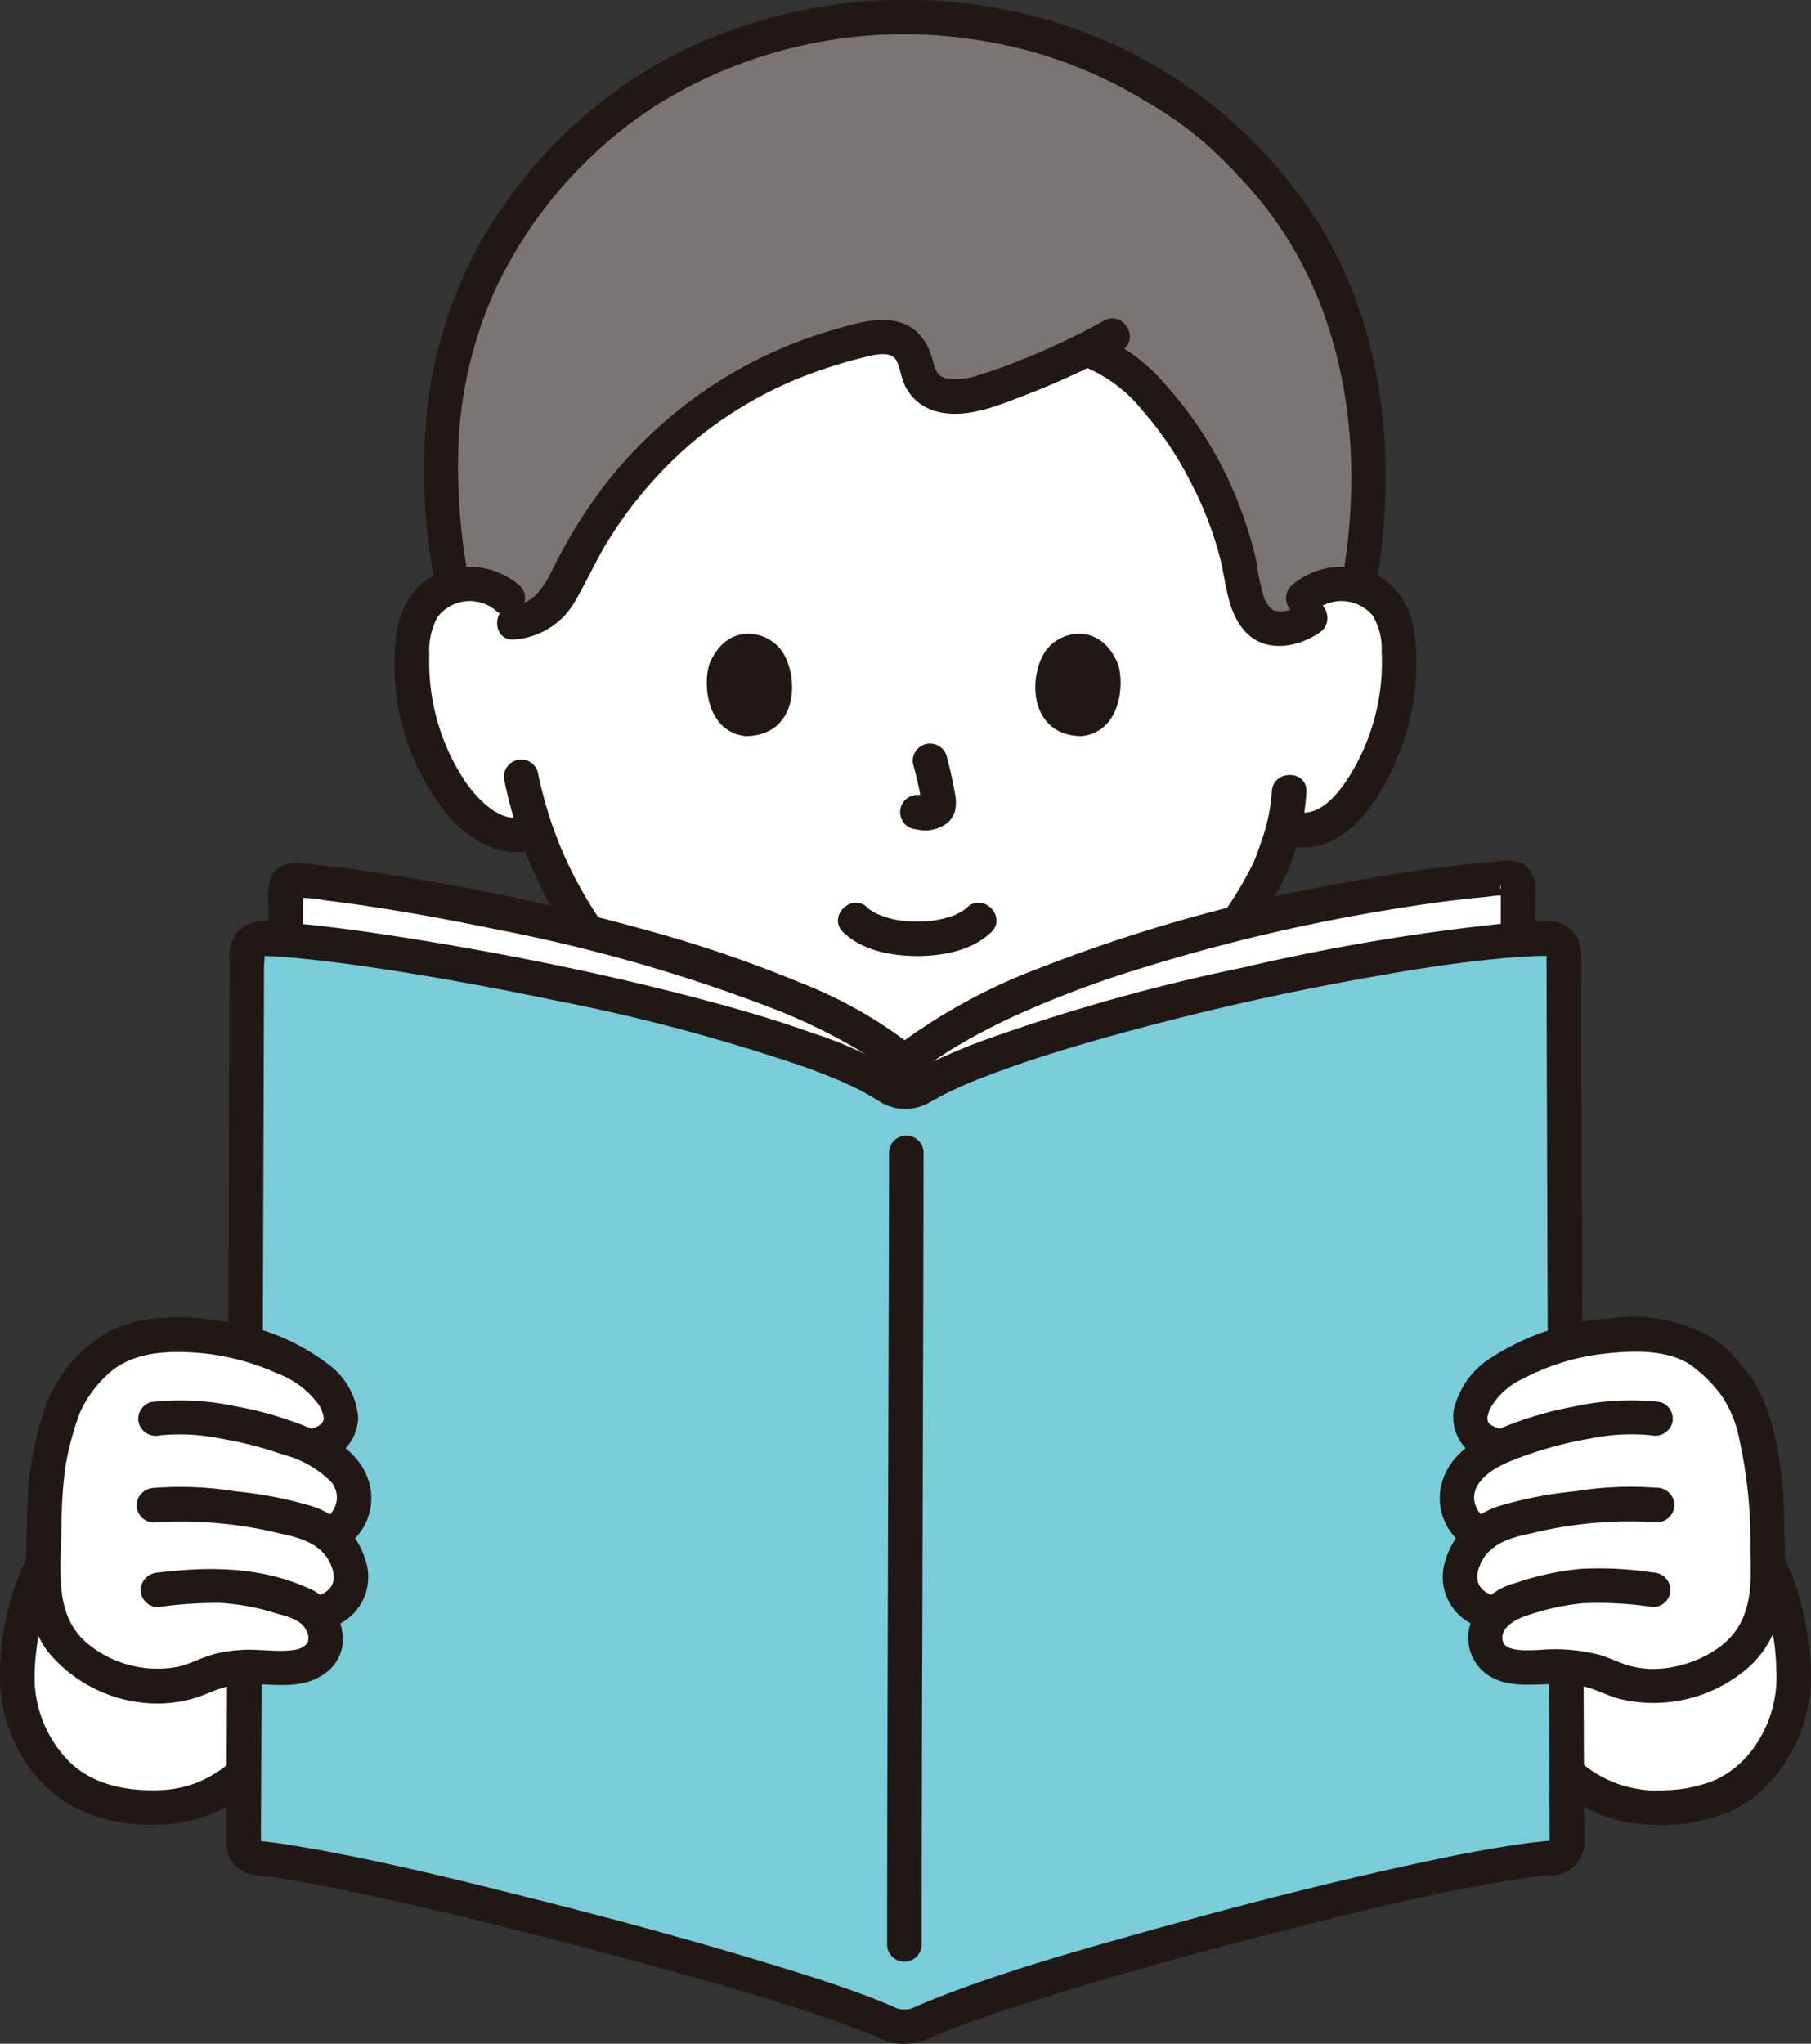 <svg xmlns="http://www.w3.org/2000/svg" width="145.192" height="163.815" viewBox="0 0 145.192 163.815">
  <rect x="0" y="0" width="145.192" height="163.815" fill="#333333" stroke="none"/>
  <g id="_9373_color" data-name="9373_color" transform="translate(-0.001 -0.002)">
    <path id="パス_44569" data-name="パス 44569" d="M128.689,62.86a4.707,4.707,0,0,1,3.767-1.1,4.444,4.444,0,0,1,3.2,2.125,6.278,6.278,0,0,1,.658,2.528,18.832,18.832,0,0,1-1.92,9.984,11.971,11.971,0,0,1-3.1,4.063,3.611,3.611,0,0,1-3.619.846l-.543-.164c-.334,1.312-.773,2.455-.971,3.015-1.216,3.081-8.779,15.068-17.74,16.926L89.666,102.2c-5.891-.78-11.3-4.281-15.765-9.269a33.858,33.858,0,0,1-6.709-11.406l-.8.218c-1.719.462-3.032-.454-4.079-1.289a11.971,11.971,0,0,1-3.1-4.063A18.832,18.832,0,0,1,57.3,66.41a6.278,6.278,0,0,1,.658-2.528,4.444,4.444,0,0,1,3.2-2.125,4.707,4.707,0,0,1,3.767,1.1s.309-27.592,30.83-27.592C129.6,35.269,128.689,62.86,128.689,62.86Z" transform="translate(-24.203 -14.914)" fill="#fff"/>
    <path id="パス_44570" data-name="パス 44570" d="M61.457,34.345A35.262,35.262,0,0,1,76.472,9.2,36.991,36.991,0,0,1,98.416,2.448a38.906,38.906,0,0,1,12.953,2.123,36.82,36.82,0,0,1,5.464,2.45,42.717,42.717,0,0,1,6.256,4.149c.75.65,1.847,1.72,2.573,2.451a34.209,34.209,0,0,1,4.755,6.015,35.9,35.9,0,0,1,5.167,17.383,48.063,48.063,0,0,1-.635,10.208l-.134.808a3.863,3.863,0,0,0-.662-.157,4.707,4.707,0,0,0-3.767,1.1l.616,1.57c-1.453,1.026-2.64,1.165-3.8.553A4.2,4.2,0,0,1,125.6,47.94a31.22,31.22,0,0,0-6.726-14.526c-1.294-1.5-3.547-3.622-5.374-4.185l-.529-.162a61.157,61.157,0,0,1-7.51,3.141c-1.7.582-3.942,1.015-5.182-.066-1.174-1.023-.693-2.878-2.093-3.71a4.739,4.739,0,0,0-3.418-.078c-11.95,2.99-19.149,10.252-23.585,19.469a4.709,4.709,0,0,1-4.086,3.094l-.478-1.938a4.707,4.707,0,0,0-3.767-1.1,3.919,3.919,0,0,0-.673.16l-.134-.808a61.44,61.44,0,0,1-.791-10.211Q61.311,35.649,61.457,34.345Z" transform="translate(-25.903 -1.034)" fill="#7a7473"/>
    <path id="パス_44571" data-name="パス 44571" d="M135.3,46.562c1.616-9.8.616-20.2-4.741-28.767A38.369,38.369,0,0,0,107.392,1.2a41.068,41.068,0,0,0-28.45,3.205,38.35,38.35,0,0,0-15.5,15.011,35.787,35.787,0,0,0-4.1,11.949A45.891,45.891,0,0,0,59.4,44.343c.1.742.194,1.484.315,2.222a1.4,1.4,0,0,0,1.7.967,1.418,1.418,0,0,0,.967-1.7,48.517,48.517,0,0,1-.7-10.6,34.024,34.024,0,0,1,2.885-11.907A35.564,35.564,0,0,1,77.429,8.508a37.451,37.451,0,0,1,25.365-5.372,36.176,36.176,0,0,1,13.855,4.912,30.542,30.542,0,0,1,4.769,3.33,41.9,41.9,0,0,1,4.661,4.86c5.993,7.45,7.867,17.157,6.957,26.507-.1,1.032-.241,2.058-.409,3.082a1.427,1.427,0,0,0,.967,1.7,1.4,1.4,0,0,0,1.7-.967Z" transform="translate(-24.914)" fill="#211715"/>
    <path id="パス_44572" data-name="パス 44572" d="M117.719,44.419a57.832,57.832,0,0,1-6.683,3.157c-1.1.433-2.211.871-3.347,1.194a5.309,5.309,0,0,1-2.639.257c-.756-.189-.866-.742-1.066-1.423a4.564,4.564,0,0,0-1.352-2.374c-1.841-1.514-4.452-.709-6.495-.115A35.694,35.694,0,0,0,77.252,58.172,39.909,39.909,0,0,0,73.991,63.4c-.841,1.605-1.584,3.686-3.591,3.8-1.772.1-1.784,2.873,0,2.77a6.084,6.084,0,0,0,4.963-3.156c.945-1.63,1.7-3.351,2.712-4.95a33.552,33.552,0,0,1,7.111-8.092,32.4,32.4,0,0,1,10.169-5.515c1.05-.352,2.116-.668,3.193-.923.65-.156,1.758-.462,2.327.027.437.375.519,1.367.763,1.962a3.832,3.832,0,0,0,2.3,2.251c2.39.859,5.11-.289,7.329-1.143a63.377,63.377,0,0,0,7.848-3.625c1.562-.86.166-3.253-1.4-2.392Z" transform="translate(-29.209 -18.707)" fill="#211715"/>
    <path id="パス_44573" data-name="パス 44573" d="M150.453,49.157a11.554,11.554,0,0,1,4.386,3.4,26.939,26.939,0,0,1,3.714,5.467,28.812,28.812,0,0,1,2.453,6.194c.536,2.009.537,4.239,1.933,5.9,1.587,1.89,4.253,1.461,6.085.214,1.465-1,.081-3.4-1.4-2.391a2.515,2.515,0,0,1-2.2.645c-.046-.017-.38-.192-.208-.08s-.146-.143-.19-.19a3.136,3.136,0,0,1-.434-.716,15.26,15.26,0,0,1-.61-2.843,29.088,29.088,0,0,0-.866-3.113A31.227,31.227,0,0,0,156.6,50.386a13.816,13.816,0,0,0-5.4-3.9c-1.7-.562-2.424,2.112-.736,2.671Z" transform="translate(-63.224 -19.627)" fill="#211715"/>
    <path id="パス_44574" data-name="パス 44574" d="M180.306,82.219a3.278,3.278,0,0,1,4.572.4,5.118,5.118,0,0,1,.734,2.937,16.879,16.879,0,0,1-.2,3.59,17.267,17.267,0,0,1-2.435,6.44c-.919,1.425-2.405,3.282-4.295,2.759a1.386,1.386,0,0,0-.736,2.671c4.856,1.344,8.056-4.344,9.369-8.144a19.915,19.915,0,0,0,1.073-7.188c-.089-2.406-.651-4.72-2.81-6.08a6.14,6.14,0,0,0-7.229.654,1.4,1.4,0,0,0,0,1.959,1.414,1.414,0,0,0,1.959,0Z" transform="translate(-74.841 -33.294)" fill="#211715"/>
    <path id="パス_44575" data-name="パス 44575" d="M162.687,108.978a14.364,14.364,0,0,1-.826,3.94c-.139.422-.289.842-.44,1.26-.042.115-.088.226-.128.339.154-.445,0-.02-.047.088a28.617,28.617,0,0,1-2.112,3.636,35.963,35.963,0,0,1-8.208,9.032,16.524,16.524,0,0,1-6.354,3.083c-1.742.375-1,3.045.736,2.671,4.6-.988,8.515-4.155,11.639-7.531a39.848,39.848,0,0,0,6.579-9.254,18.5,18.5,0,0,0,1.933-7.262c.065-1.783-2.705-1.78-2.77,0Z" transform="translate(-60.72 -45.523)" fill="#211715"/>
    <path id="パス_44576" data-name="パス 44576" d="M64.872,80.262a6.156,6.156,0,0,0-6.574-1c-2.28,1.019-3.2,3.165-3.411,5.526A19.132,19.132,0,0,0,59.043,98.58c1.667,1.941,4.051,3.5,6.694,2.882,1.735-.4,1-3.078-.736-2.671-1.839.431-3.639-1.558-4.562-2.91A17.27,17.27,0,0,1,57.6,85.816a5.8,5.8,0,0,1,.631-3.026,3.254,3.254,0,0,1,4.685-.57,1.421,1.421,0,0,0,1.959,0,1.4,1.4,0,0,0,0-1.959Z" transform="translate(-23.18 -33.295)" fill="#211715"/>
    <path id="パス_44577" data-name="パス 44577" d="M70.063,107.252c1.947,9.551,8.181,18.578,16.781,23.3a22.881,22.881,0,0,0,7.859,2.683,1.432,1.432,0,0,0,1.7-.967,1.4,1.4,0,0,0-.967-1.7,23.368,23.368,0,0,1-12.222-5.98,33.283,33.283,0,0,1-8.594-11.913,32.844,32.844,0,0,1-1.889-6.16,1.385,1.385,0,0,0-2.671.736Z" transform="translate(-29.609 -44.615)" fill="#211715"/>
    <path id="パス_44578" data-name="パス 44578" d="M116.829,127.731c1.515,1.484,3.9,1.923,5.94,1.922s4.425-.438,5.944-1.922c1.276-1.249-.683-3.207-1.959-1.959-.058.058-.327.264-.126.123s-.158.1-.231.148c-.128.079-.261.152-.4.219-.091.046-.183.088-.275.13.173-.08.115-.045-.028.005a7.893,7.893,0,0,1-2.926.485,7.574,7.574,0,0,1-2.873-.465c-.051-.018-.394-.173-.081-.025-.077-.036-.155-.07-.231-.108-.15-.074-.3-.153-.44-.241a3.171,3.171,0,0,1-.317-.215c.018-.034.279.245.08.058-.039-.037-.08-.073-.119-.111-1.275-1.248-3.235.709-1.959,1.959Z" transform="translate(-49.234 -53.021)" fill="#211715"/>
    <path id="パス_44579" data-name="パス 44579" d="M126.123,105.014a28.843,28.843,0,0,1,.676,3.1l-.05-.368a1.856,1.856,0,0,1,.012.427l.05-.368a1.038,1.038,0,0,1-.047.192l.14-.331a.8.8,0,0,1-.068.123l.216-.28a.635.635,0,0,1-.1.1l.28-.216a2.076,2.076,0,0,1-.245.13l.331-.14a1.8,1.8,0,0,1-.413.121l.368-.05a1.645,1.645,0,0,1-.388,0l.368.05c-.146-.021-.289-.058-.436-.076a1.533,1.533,0,0,0-1.068.14,1.385,1.385,0,0,0-.5,1.9,1.327,1.327,0,0,0,.828.635c.315.042.62.123.941.137a2.972,2.972,0,0,0,1.364-.321,1.925,1.925,0,0,0,1.08-1.274,3.283,3.283,0,0,0-.015-1.394c-.169-1-.4-1.986-.656-2.964a1.385,1.385,0,0,0-2.671.738Z" transform="translate(-52.89 -43.669)" fill="#211715"/>
    <path id="パス_44580" data-name="パス 44580" d="M98.383,90.492c-.506,1.642-.176,5.42,2.935,5.741,4.112-.025,4.328-4.592,2.947-6.739C103.131,87.736,99.8,87,98.383,90.492Z" transform="translate(-41.525 -37.226)" fill="#211715"/>
    <path id="パス_44581" data-name="パス 44581" d="M150.478,90.492c.506,1.642.176,5.42-2.935,5.741-4.112-.025-4.328-4.592-2.947-6.739C145.73,87.736,149.065,87,150.478,90.492Z" transform="translate(-60.828 -37.226)" fill="#211715"/>
    <path id="パス_44582" data-name="パス 44582" d="M20.607,225.734a9.423,9.423,0,0,0-2.629.471,9.55,9.55,0,0,1-8.905-.083c-3.965-1.908-4.591-4.868-4.6-8.252L4.3,217.8a22.4,22.4,0,0,0-1.878,9.377,10.409,10.409,0,0,0,2.9,6.844c2,2.319,5.357,3.02,8.179,2.966a10.3,10.3,0,0,0,7.066-2.747C20.582,231.834,20.594,228.944,20.607,225.734Z" transform="translate(-1.012 -92.11)" fill="#fff"/>
    <path id="パス_44583" data-name="パス 44583" d="M235.262,221.6a21.259,21.259,0,0,1,.547,5.367,10.409,10.409,0,0,1-2.9,6.844c-2,2.319-5.357,3.02-8.179,2.966a10.312,10.312,0,0,1-7.1-2.77c-.012-2.405-.023-5.289-.036-8.491a9.48,9.48,0,0,1,2.661.474,9.55,9.55,0,0,0,8.905-.083c4.1-1.974,4.631-5.073,4.6-8.6A14.334,14.334,0,0,1,235.262,221.6Z" transform="translate(-92.024 -91.899)" fill="#fff"/>
    <path id="パス_44584" data-name="パス 44584" d="M21.435,225.011a3.169,3.169,0,0,1,.073,1.278A9.345,9.345,0,0,1,21,228.236a13.535,13.535,0,0,1-1.633,3.154,1.881,1.881,0,0,1-.278.366,5.131,5.131,0,0,1-.371.38,10.4,10.4,0,0,1-1.874,1.342,8.728,8.728,0,0,1-4,1.1c-2.8.12-5.776-.483-7.672-2.691a9.62,9.62,0,0,1-2.4-6.365,20.261,20.261,0,0,1,.438-3.929,14.935,14.935,0,0,1,1.28-4.107c.839-1.573-1.552-2.973-2.391-1.4a21.208,21.208,0,0,0-2.09,9.035,12.416,12.416,0,0,0,2.748,8.172c2.3,2.873,5.732,4.044,9.341,4.067a12.514,12.514,0,0,0,5.232-1.03,10.88,10.88,0,0,0,3.8-2.712,15.045,15.045,0,0,0,2.41-4.292,8.159,8.159,0,0,0,.57-5.053,1.386,1.386,0,0,0-2.671.736Z" transform="translate(0 -91.093)" fill="#211715"/>
    <path id="パス_44585" data-name="パス 44585" d="M209.7,224.276a7.706,7.706,0,0,0,.375,4.518,16.167,16.167,0,0,0,1.974,4,11.359,11.359,0,0,0,8.346,4.523c3.463.3,7.491-.523,9.934-3.166a12.811,12.811,0,0,0,3.469-8.276,20.582,20.582,0,0,0-.455-4.622,17.608,17.608,0,0,0-1.634-5.161c-.839-1.574-3.232-.173-2.391,1.4a18.277,18.277,0,0,1,1.7,7.347,9.72,9.72,0,0,1-1.823,6.376,7.791,7.791,0,0,1-3.1,2.565,11.071,11.071,0,0,1-3.982.808,9.319,9.319,0,0,1-7.394-2.828,12.334,12.334,0,0,1-1.777-3.164,11.3,11.3,0,0,1-.6-2.043,3.405,3.405,0,0,1,.029-1.537,1.386,1.386,0,0,0-2.671-.736Z" transform="translate(-88.611 -91.094)" fill="#211715"/>
    <path id="パス_44586" data-name="パス 44586" d="M85.633,142.271c-8.421-5.644-41.608-11.73-50.371-11.931a1.135,1.135,0,0,0-1.163,1.135c-.02,10.435-.194,61.33-.254,71.434a1.147,1.147,0,0,0,1.028,1.132c8.228.686,42.923,9.669,50.774,13.3a3.22,3.22,0,0,0,2.394-.008c7.829-3.688,42.289-12.848,50.855-13.3a1.133,1.133,0,0,0,1.053-1.128c-.058-10.125-.235-61.041-.254-71.443a1.114,1.114,0,0,0-1.109-1.114c-9.957-.072-41.694,6.7-50.558,12A2.446,2.446,0,0,1,85.633,142.271Z" transform="translate(-14.313 -55.121)" fill="#78cdd8"/>
    <path id="パス_44587" data-name="パス 44587" d="M40.317,122.109c6.826.346,38.642,5.71,48.971,14.527,11-8.9,37.754-14.087,48.583-14.731a.588.588,0,0,1,.62.589v4.379c-11.981.83-39.8,7-48,11.91A2.449,2.449,0,0,1,88.1,138.7c-7.889-5.287-37.511-10.965-48.426-11.824v-.027c0-1.206.018-3.18.028-4.165a.584.584,0,0,1,.618-.578Z" transform="translate(-16.777 -51.554)" fill="#fff"/>
    <path id="パス_44588" data-name="パス 44588" d="M40.037,125.848q0-1.122.012-2.244,0-.468.009-.937c0-.173.014-.35,0-.523-.028-.529.167-.017-.256.179l-.7.189a12.783,12.783,0,0,1,2.758.21q.4.047.808.1l.429.054c.09.012.571.076.246.032q1.039.14,2.072.3c3.361.509,6.706,1.124,10.033,1.817a130.817,130.817,0,0,1,22.8,6.564,50.134,50.134,0,0,1,5.039,2.38c.772.424,1.529.874,2.263,1.361.324.215.643.437.955.668l.2.15c.328.247-.206-.168.11.086q.234.189.462.382a1.437,1.437,0,0,0,1.959,0,31.435,31.435,0,0,1,3.475-2.349c1.409-.83,2.868-1.574,4.351-2.262a83.593,83.593,0,0,1,10-3.783,146.78,146.78,0,0,1,21.141-4.923c1.683-.267,3.026-.458,4.651-.646q1.072-.125,2.149-.223a10.618,10.618,0,0,1,2.035-.115l-.7-.189c-.5-.235-.215-.918-.26-.422-.014.159,0,.327,0,.486v3.731a1.386,1.386,0,0,0,2.77,0v-3.786a2.579,2.579,0,0,0-.661-2.1c-.75-.693-1.821-.484-2.747-.4-3.588.3-7.16.834-10.7,1.466a127.615,127.615,0,0,0-25.7,7.069,46.33,46.33,0,0,0-11.753,6.5h1.959a35.634,35.634,0,0,0-9.328-5.354A101.937,101.937,0,0,0,67.6,125.11a176.1,176.1,0,0,0-23.231-4.833c-1.408-.194-2.818-.379-4.235-.5-1.03-.085-2.065-.033-2.622,1.016a5.212,5.212,0,0,0-.236,2.33c-.009.908-.016,1.817-.016,2.725a1.386,1.386,0,0,0,2.77,0Z" transform="translate(-15.758 -50.55)" fill="#211715"/>
    <path id="パス_44589" data-name="パス 44589" d="M85.318,140.055a31.365,31.365,0,0,0-6.84-3.137c-3.174-1.138-6.426-2.067-9.689-2.915-7.207-1.875-14.525-3.364-21.872-4.559-3-.488-6.005-.93-9.025-1.244-1.039-.108-2.085-.2-3.131-.247a2.857,2.857,0,0,0-2.428.843,3.128,3.128,0,0,0-.635,2.225q-.014,6.97-.04,13.941-.032,10.321-.069,20.642-.036,10.4-.077,20.794-.028,7.2-.062,14.4c0,.335-.016.673-.005,1.009a2.577,2.577,0,0,0,2.044,2.554c.483.1,1,.112,1.486.173.231.028-.327-.048.058.008l.313.045q.4.061.811.126c2.645.429,5.272.985,7.888,1.562,6.968,1.537,13.889,3.3,20.77,5.182,5.835,1.6,11.725,3.207,17.387,5.356q.331.125.659.255l.328.132c.063.026.435.181.22.09-.187-.079.289.128.395.173a5.021,5.021,0,0,0,1.6.451,5.236,5.236,0,0,0,2.725-.583l.253-.111.15-.065c.164-.071-.267.11-.1.042.223-.091.446-.183.669-.272,2.395-.948,4.851-1.746,7.306-2.52,6.8-2.144,13.694-4.026,20.61-5.771,6.044-1.522,12.145-3.042,18.317-3.962l.357-.052c.137-.02.446-.058.122-.018.244-.032.488-.063.732-.09.422-.048.844-.075,1.266-.113a2.578,2.578,0,0,0,2.5-2.421c.023-.36,0-.726,0-1.087q-.017-2.964-.028-5.928-.039-9.176-.072-18.348-.04-10.73-.076-21.46-.03-9.1-.058-18.209-.009-2.9-.016-5.805a3.879,3.879,0,0,0-.314-1.909,2.712,2.712,0,0,0-2.59-1.287c-1.154.012-2.308.093-3.46.2a166.215,166.215,0,0,0-20.727,3.508,153.513,153.513,0,0,0-20.909,5.874c-1.264.476-2.52.986-3.743,1.558-.5.234-.991.479-1.473.744-.515.284-.949.577-1.532.231a1.386,1.386,0,0,0-1.4,2.391,3.845,3.845,0,0,0,3.463.234c.53-.231,1.024-.557,1.543-.819a31.92,31.92,0,0,1,3.232-1.42c3.03-1.178,6.143-2.145,9.269-3.036a221.551,221.551,0,0,1,22.01-5.031c3.187-.566,6.164-1.039,9.237-1.36,1.212-.128,2.434-.234,3.654-.28q.37-.014.74-.02a2.638,2.638,0,0,0,.324,0c-.014,0,.178,0,.179,0-.032.1-.258-.173-.239-.166-.125-.035.013-.166-.037.014a1.126,1.126,0,0,0,0,.249v.538q.016,6.974.04,13.949.032,10.137.068,20.275.036,10.253.076,20.506.028,7.188.062,14.376,0,.534.006,1.069a1.309,1.309,0,0,0,0,.213c.04.242-.058.04.048-.007.289-.13.124-.1-.151-.075-1.039.081-2.078.228-3.109.387-2.706.415-5.39.971-8.064,1.558-6.921,1.514-13.792,3.281-20.614,5.186-5.7,1.592-11.456,3.2-16.98,5.346q-.78.3-1.548.632c-.181.078-.362.155-.541.237-.058.028-.324.126-.1.052a1.99,1.99,0,0,1-1.311.008c.177.058.014,0-.07-.034-.277-.115-.551-.24-.828-.355q-.641-.268-1.289-.514c-2.406-.916-4.865-1.7-7.324-2.452-6.672-2.052-13.42-3.867-20.19-5.567-5.944-1.492-11.92-2.963-17.963-4-1.024-.173-2.053-.334-3.085-.448-.072-.007-.448-.094-.5-.05.257-.231.259.557.291.012.021-.357,0-.721.006-1.078q.016-2.974.028-5.944.039-9.036.071-18.071.039-10.6.074-21.205.029-8.989.058-17.979.009-2.933.016-5.865c0-.173.109-.9,0-1.024.19.213-.529.139.008.227a6.36,6.36,0,0,0,.664.03c1.075.058,2.147.161,3.216.278q.974.107,1.946.231l.467.058.315.041q.566.076,1.132.158,2.387.339,4.766.738,5.321.885,10.6,1.993a150.233,150.233,0,0,1,20.288,5.4c.635.231,1.27.469,1.9.722.159.063.316.128.474.193.222.092-.115-.053.185.078.273.119.545.238.816.364a19.784,19.784,0,0,1,2.671,1.452C85.407,143.435,86.8,141.038,85.318,140.055Z" transform="translate(-13.297 -54.101)" fill="#211715"/>
    <path id="パス_44590" data-name="パス 44590" d="M123.395,159.065c0,7.242-.031,14.485-.051,21.725q-.043,14.9-.082,29.807-.014,6.006-.018,12.012a1.386,1.386,0,0,0,2.77,0q0-12.35.051-24.7.04-14.485.082-28.97.012-4.939.018-9.878a1.386,1.386,0,0,0-2.77,0Z" transform="translate(-52.121 -66.703)" fill="#211715"/>
    <path id="パス_44591" data-name="パス 44591" d="M7.424,191.766a6.93,6.93,0,0,1,1.012-2.087,10.671,10.671,0,0,1,2.723-2.816c2.755-2.251,8.926-1.494,11.845-.519,2.087.692,4.732,1.784,6.039,3.584,1.244,1.717,1.36,3.932-1.711,4.431a6.9,6.9,0,0,1,3.037,2.273,3.222,3.222,0,0,1-1.4,4.822,4.81,4.81,0,0,1,.8.852c1.285,1.743,1.579,4.95-1.988,5.4a2.828,2.828,0,0,1,.658,1.045,2.244,2.244,0,0,1-1.781,3.2c-1.657.414-4.374-.4-7.165.555a9.55,9.55,0,0,1-8.9-.083c-5.316-2.558-4.631-7-4.508-11.834a26.634,26.634,0,0,1,.732-6.712C6.981,193.277,7.175,192.512,7.424,191.766Z" transform="translate(-2.533 -78.404)" fill="#fff"/>
    <path id="パス_44592" data-name="パス 44592" d="M27.422,194.494a3.661,3.661,0,0,0,2.81-3.52,5.852,5.852,0,0,0-2.182-4.082,17.5,17.5,0,0,0-8.341-3.554c-2.948-.5-6.233-.671-9.025.566A11.3,11.3,0,0,0,4.877,191a26.242,26.242,0,0,0-1.058,5.425c-.138,1.735-.148,3.486-.2,5.226-.087,2.812,0,5.819,1.776,8.155a11.417,11.417,0,0,0,8.816,4.116,10.612,10.612,0,0,0,2.67-.362c1.045-.279,1.987-.828,3.05-1.039,1.725-.346,3.479.046,5.212-.129,1.9-.19,3.682-1.321,3.859-3.362a4.5,4.5,0,0,0-2.776-4.365c-3.828-1.715-7.96-1.742-12.041-1.237a1.428,1.428,0,0,0-1.385,1.385,1.393,1.393,0,0,0,1.385,1.385,32.283,32.283,0,0,1,5.01-.337,18.075,18.075,0,0,1,4.377.808c.866.245,2.078.486,2.506,1.391a1.159,1.159,0,0,1,.088,1.03,1.6,1.6,0,0,1-1.046.53c-1.289.221-2.868-.085-4.245.01a10.938,10.938,0,0,0-2.487.421c-.886.276-1.685.718-2.6.923a8.8,8.8,0,0,1-7.34-1.933c-1.678-1.463-2.039-3.442-2.078-5.554-.022-1.248.051-2.495.086-3.741a35.058,35.058,0,0,1,.317-4.859,23.776,23.776,0,0,1,1.105-4.152A8.934,8.934,0,0,1,10,187.695c1.574-1.6,3.8-1.986,6.1-1.944a19.176,19.176,0,0,1,7.622,1.7,7.264,7.264,0,0,1,3.355,2.52,2.491,2.491,0,0,1,.313.678,1.127,1.127,0,0,1,.073.514,1.4,1.4,0,0,1-.107.27,1.6,1.6,0,0,1-.675.391c-1.68.567-.96,3.244.736,2.671Z" transform="translate(-1.52 -77.376)" fill="#211715"/>
    <path id="パス_44593" data-name="パス 44593" d="M20.962,197.308a16.161,16.161,0,0,1,4.771.244,30.538,30.538,0,0,1,5.066,1.293,8.453,8.453,0,0,1,3.815,2.129,1.929,1.929,0,0,1-.425,2.974,1.386,1.386,0,0,0,1.4,2.391,4.606,4.606,0,0,0,1.984-5.68c-.821-2.1-2.814-3.188-4.79-4.009a28.957,28.957,0,0,0-5.857-1.686,20.863,20.863,0,0,0-6.7-.324,1.393,1.393,0,0,0-.967,1.7,1.421,1.421,0,0,0,1.7.967Z" transform="translate(-8.124 -82.259)" fill="#211715"/>
    <path id="パス_44594" data-name="パス 44594" d="M20.372,209.357a33.3,33.3,0,0,1,10.132.9c1.573.324,3.226.789,3.982,2.348.5,1.039.458,2.02-.738,2.544a1.394,1.394,0,0,0-.5,1.9,1.42,1.42,0,0,0,1.895.5,4.216,4.216,0,0,0,2.213-5.093,6.546,6.546,0,0,0-4.47-4.44,31.985,31.985,0,0,0-5.961-1.142,27.562,27.562,0,0,0-6.555-.277,1.426,1.426,0,0,0-1.385,1.385,1.394,1.394,0,0,0,1.385,1.385Z" transform="translate(-8.03 -87.333)" fill="#211715"/>
    <path id="パス_44595" data-name="パス 44595" d="M225.9,191.766a6.93,6.93,0,0,0-1.012-2.087,10.68,10.68,0,0,0-2.723-2.816c-2.755-2.251-8.926-1.494-11.845-.519-2.087.692-4.735,1.784-6.039,3.584-1.244,1.717-1.36,3.932,1.711,4.431a6.9,6.9,0,0,0-3.037,2.273,3.222,3.222,0,0,0,1.4,4.822,4.79,4.79,0,0,0-.8.852c-1.285,1.743-1.579,4.95,1.988,5.4a2.833,2.833,0,0,0-.657,1.045,2.244,2.244,0,0,0,1.781,3.2c1.657.414,4.374-.4,7.165.555a9.55,9.55,0,0,0,8.905-.083c5.316-2.558,4.631-7,4.508-11.834a26.635,26.635,0,0,0-.732-6.712C226.349,193.277,226.154,192.512,225.9,191.766Z" transform="translate(-85.597 -78.404)" fill="#fff"/>
    <path id="パス_44596" data-name="パス 44596" d="M205.411,191.835a2.1,2.1,0,0,1-.56-.277c-.161-.135-.143-.115-.194-.279a.64.64,0,0,1-.024-.338,5.069,5.069,0,0,1,.173-.577,5.7,5.7,0,0,1,2.686-2.469,18.225,18.225,0,0,1,6.56-2.008c2.188-.242,4.878-.343,6.752.833a10.938,10.938,0,0,1,2.666,2.637,9.539,9.539,0,0,1,1.345,3.347,38.094,38.094,0,0,1,.892,8.952c.068,2.188.138,4.44-1.049,6.268-1.261,1.945-4.061,3.124-6.334,3.224a7.494,7.494,0,0,1-1.9-.141c-.962-.2-1.795-.658-2.72-.952a14.492,14.492,0,0,0-4.92-.415c-.907.032-2.645.164-2.906-.652-.337-1.051.931-1.783,1.837-2.078a19.2,19.2,0,0,1,4.6-1.017,29.579,29.579,0,0,1,5.6.308,1.393,1.393,0,0,0,1.385-1.385,1.419,1.419,0,0,0-1.385-1.385,28.648,28.648,0,0,0-5.829-.289,22.285,22.285,0,0,0-5.189,1.127,5.168,5.168,0,0,0-3.566,3.09,3.6,3.6,0,0,0,1.385,4.324c1.431.916,3.155.747,4.769.7a12,12,0,0,1,2.684.14c1.063.212,2,.76,3.05,1.039a11.6,11.6,0,0,0,9.819-2.094c2.45-1.871,3.353-4.628,3.455-7.618.05-1.475-.047-2.952-.086-4.427a31.732,31.732,0,0,0-.583-6.164,18.185,18.185,0,0,0-1.558-4.7,13.272,13.272,0,0,0-1.338-1.812,9.484,9.484,0,0,0-1.949-1.911,12.522,12.522,0,0,0-8.35-1.781,20.014,20.014,0,0,0-9.637,3.116,6.739,6.739,0,0,0-3.059,4.213,3.63,3.63,0,0,0,2.742,4.116c1.693.572,2.419-2.1.736-2.671Z" transform="translate(-85.376 -77.387)" fill="#211715"/>
    <path id="パス_44597" data-name="パス 44597" d="M217.688,194.635a20.864,20.864,0,0,0-6.7.324,28.936,28.936,0,0,0-5.855,1.689c-1.978.821-3.971,1.911-4.79,4.009a4.606,4.606,0,0,0,1.984,5.68,1.386,1.386,0,0,0,1.4-2.391,1.922,1.922,0,0,1-.485-2.907c.87-1.15,2.566-1.734,3.875-2.2a30.522,30.522,0,0,1,4.953-1.274,16.332,16.332,0,0,1,4.885-.264,1.432,1.432,0,0,0,1.7-.967,1.394,1.394,0,0,0-.967-1.7Z" transform="translate(-84.592 -82.257)" fill="#211715"/>
    <path id="パス_44598" data-name="パス 44598" d="M217.65,206.587a27.563,27.563,0,0,0-6.555.277,31.976,31.976,0,0,0-5.961,1.142,6.549,6.549,0,0,0-4.47,4.44,4.215,4.215,0,0,0,2.213,5.093,1.429,1.429,0,0,0,1.895-.5,1.4,1.4,0,0,0-.5-1.9c-1.188-.522-1.245-1.5-.738-2.544.755-1.558,2.408-2.026,3.982-2.348a33.364,33.364,0,0,1,10.132-.9,1.394,1.394,0,0,0,1.385-1.385,1.417,1.417,0,0,0-1.385-1.385Z" transform="translate(-84.794 -87.333)" fill="#211715"/>
  </g>
</svg>
